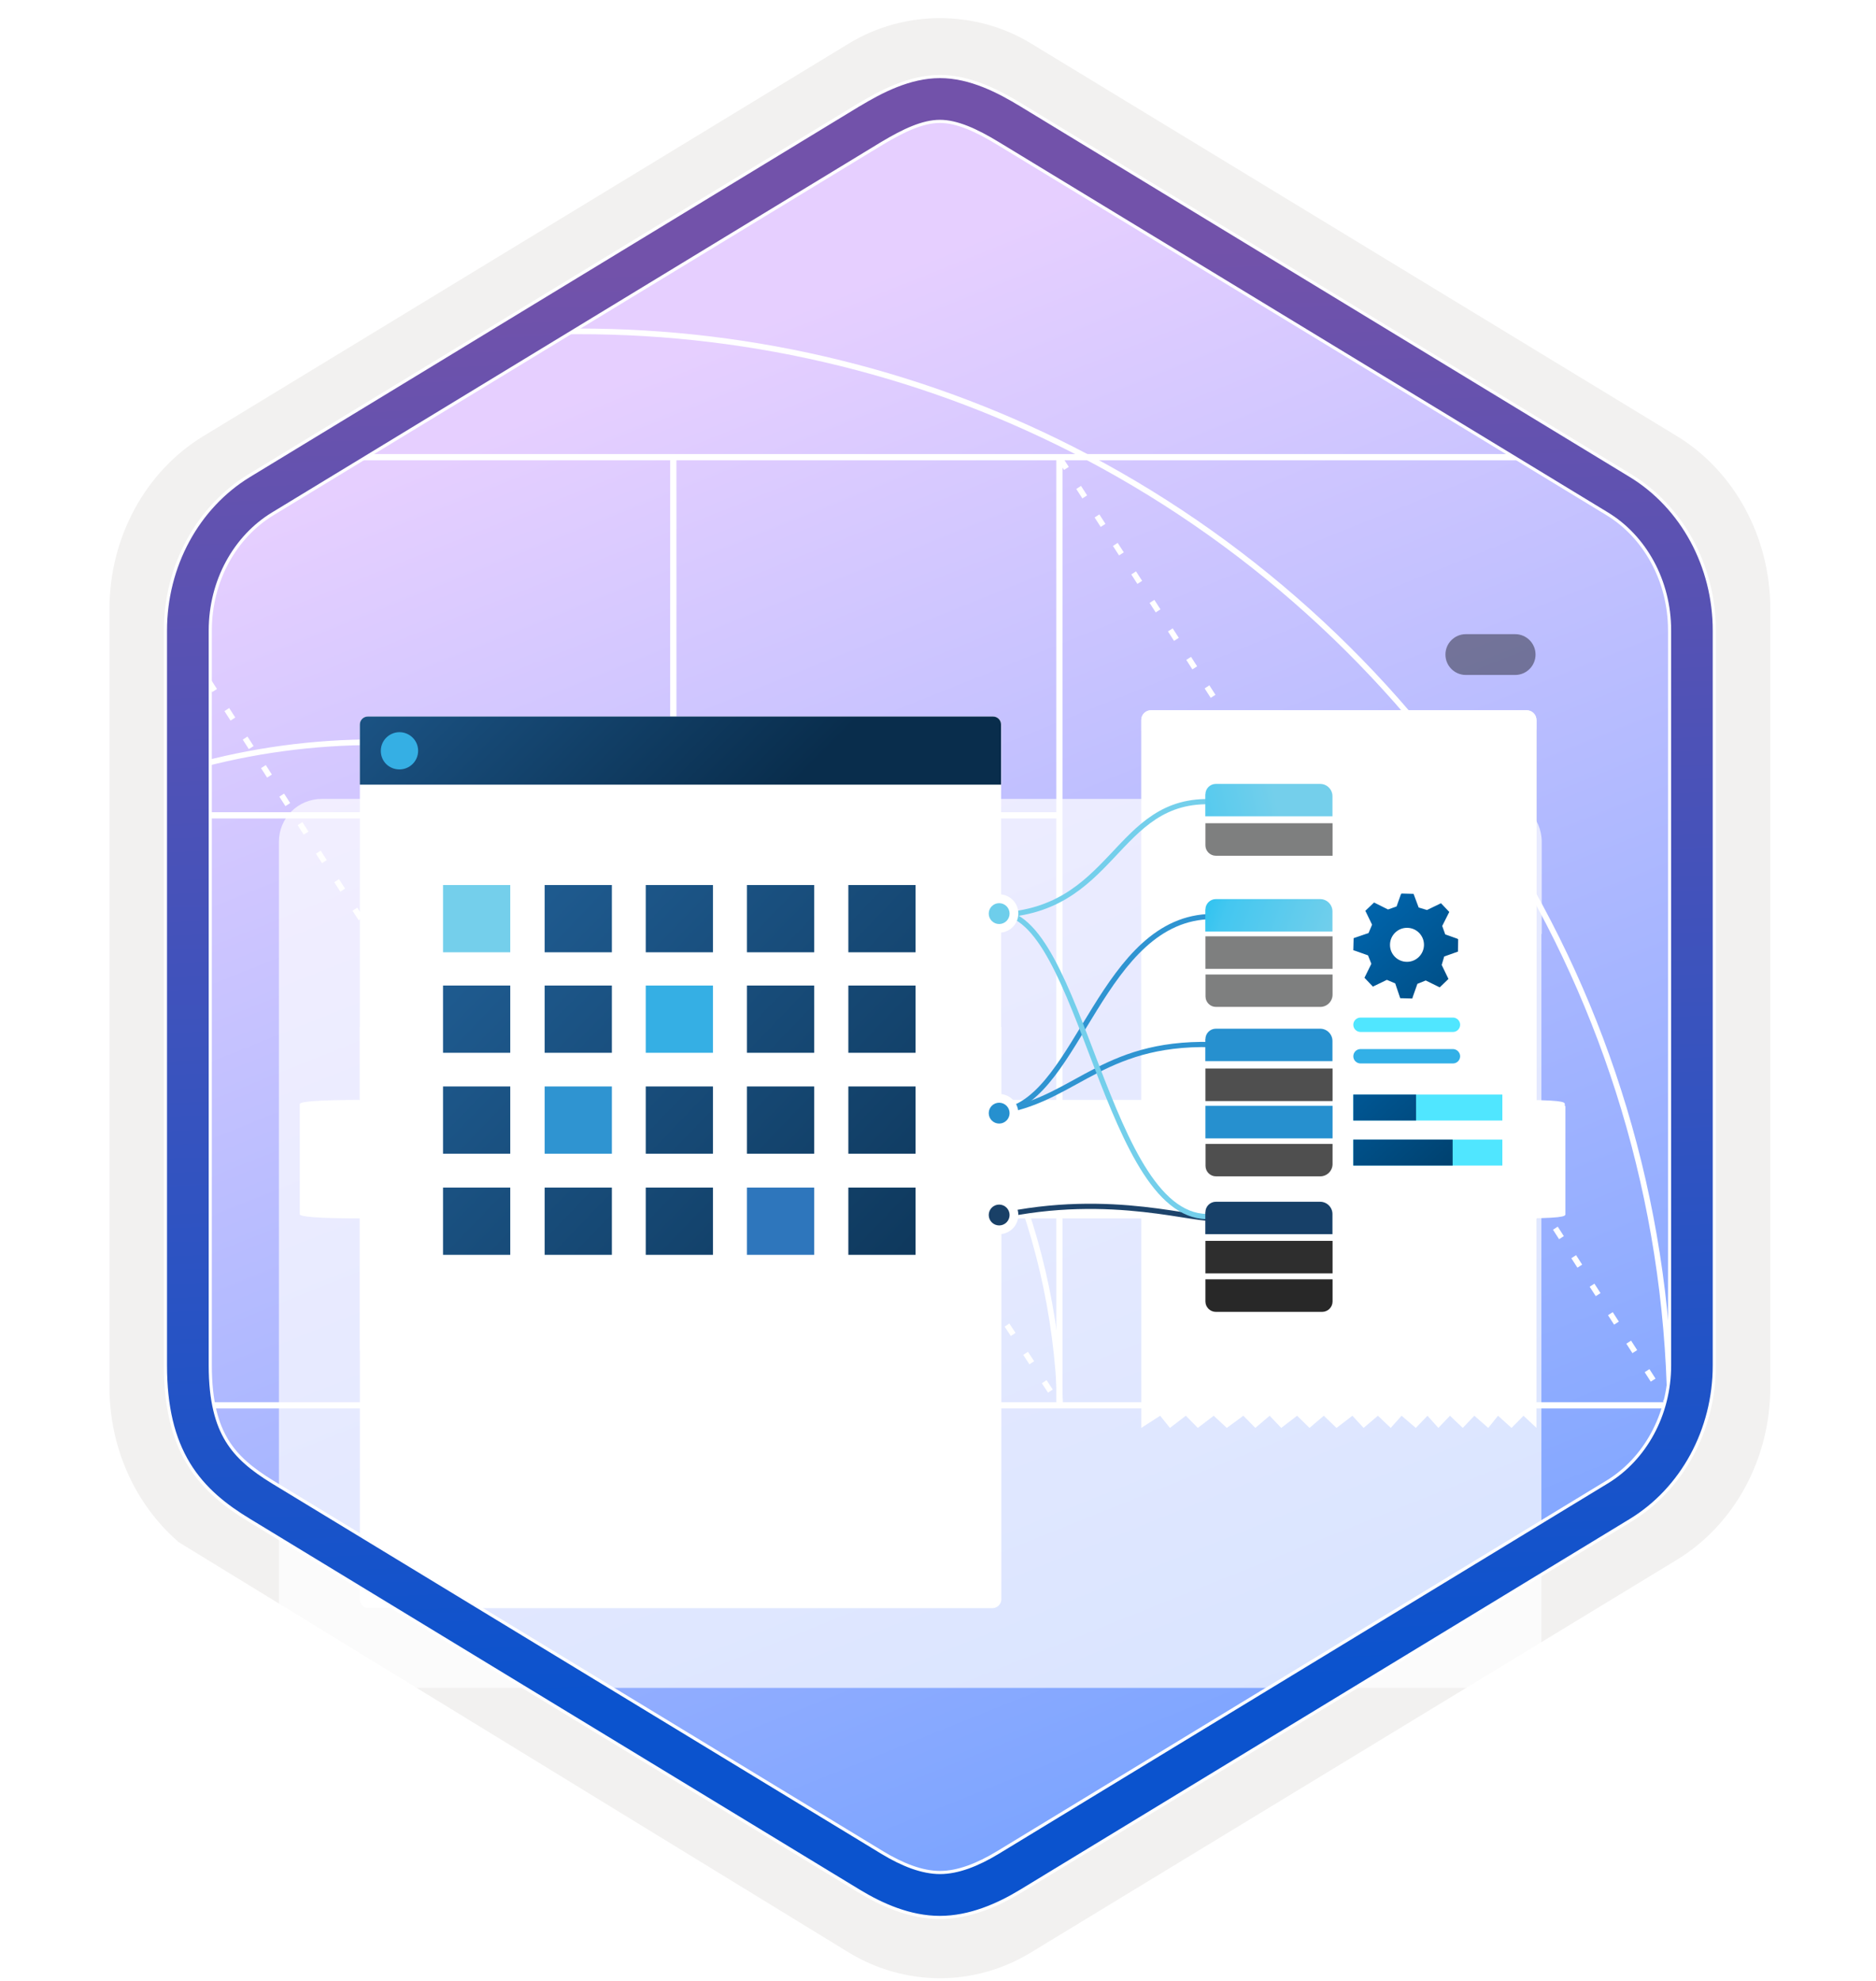 <svg width="180" height="190" viewBox="0 0 180 190" fill="none" xmlns="http://www.w3.org/2000/svg">
<g clip-path="url(#clip0_2037_2736)">
<path d="M90.186 189.742C93.246 189.742 96.256 188.892 98.916 187.272L160.886 149.612C166.426 146.242 169.856 139.912 169.856 133.072V58.362C169.856 51.542 166.426 45.202 160.886 41.822L98.916 4.162C93.586 0.922 86.766 0.942 81.466 4.162L19.496 41.842C13.956 45.212 10.506 51.542 10.506 58.382V133.082C10.506 138.842 12.956 144.262 17.056 147.832V147.862L81.466 187.292C84.106 188.892 87.126 189.742 90.186 189.742ZM90.836 8.692C92.786 8.692 95.266 9.902 96.976 10.952L157.736 48.142C161.486 50.422 163.606 57.022 163.606 61.772L162.976 133.072C162.976 137.822 159.776 142.092 156.026 144.372L95.626 180.752C92.196 182.842 89.406 182.842 85.966 180.752L24.756 144.282C21.006 142.002 17.986 137.802 17.986 133.072V59.432C17.986 54.692 20.716 49.802 24.486 47.512L85.066 10.952C86.766 9.912 88.886 8.692 90.836 8.692Z" fill="#F2F1F0"/>
<path fill-rule="evenodd" clip-rule="evenodd" d="M98.086 12.272C95.636 10.772 92.916 10.022 90.186 10.022C87.456 10.022 84.736 10.782 82.286 12.272L26.156 46.602C21.136 49.672 18.026 55.422 18.026 61.672V129.772C18.026 136.002 21.126 141.772 26.156 144.842L82.286 179.172C84.736 180.672 87.456 181.422 90.186 181.422C92.916 181.422 95.636 180.682 98.086 179.172L154.216 144.842C159.236 141.772 162.346 136.002 162.346 129.772V61.672C162.346 55.442 159.246 49.692 154.216 46.602L98.086 12.272Z" fill="url(#paint0_linear_2037_2736)"/>
<g opacity="0.15">
<path opacity="0.4" d="M109.502 70.119V118.018L111.316 116.844L112.254 118.018L113.778 116.844L114.929 118.018L116.453 116.844L117.711 118.018L119.297 116.844L120.448 118.018L121.82 116.844L122.932 118.018L124.457 116.844L125.646 118.018L127.018 116.844L128.237 118.018L129.762 116.844L130.837 118.018L132.209 116.844L133.436 118.018L134.48 116.844L135.844 118.018L136.965 116.844L138.009 118.018L139.122 116.844L140.349 118.018L141.462 116.844L142.796 118.018L143.734 116.844L145.029 118.018L146.18 116.844L147.423 118.018V70.119C147.421 69.87 147.32 69.632 147.143 69.456C146.966 69.28 146.727 69.182 146.478 69.182H110.447C110.323 69.181 110.201 69.204 110.086 69.251C109.971 69.298 109.867 69.367 109.779 69.454C109.691 69.541 109.622 69.644 109.574 69.759C109.526 69.873 109.502 69.996 109.502 70.119V70.119Z" fill="#1F1D20"/>
</g>
<path d="M109.502 69.06V116.959L111.316 115.792L112.254 116.959L113.778 115.792L114.929 116.959L116.453 115.792L117.711 116.959L119.297 115.792L120.448 116.959L121.82 115.792L122.932 116.959L124.457 115.792L125.646 116.959L127.018 115.792L128.237 116.959L129.762 115.792L130.837 116.959L132.209 115.792L133.436 116.959L134.48 115.792L135.844 116.959L136.965 115.792L138.009 116.959L139.122 115.792L140.349 116.959L141.462 115.792L142.796 116.959L143.734 115.792L145.029 116.959L146.18 115.792L147.423 116.959V69.06C147.421 68.811 147.32 68.573 147.143 68.397C146.966 68.221 146.727 68.123 146.478 68.123H110.447C110.323 68.122 110.201 68.145 110.086 68.192C109.971 68.239 109.867 68.308 109.779 68.395C109.691 68.482 109.622 68.585 109.574 68.7C109.526 68.814 109.502 68.936 109.502 69.06V69.06Z" fill="white"/>
<path d="M122.995 76.144C122.995 76.026 122.948 75.913 122.865 75.83C122.782 75.747 122.669 75.7 122.551 75.7H114.072C113.955 75.7 113.842 75.747 113.759 75.83C113.676 75.913 113.629 76.026 113.629 76.144C113.63 76.261 113.677 76.373 113.76 76.456C113.843 76.538 113.955 76.585 114.072 76.585H122.551C122.668 76.585 122.781 76.538 122.864 76.456C122.947 76.373 122.994 76.261 122.995 76.144V76.144Z" fill="#9D9E9D"/>
<path d="M122.995 78.532C122.994 78.414 122.947 78.302 122.864 78.22C122.781 78.137 122.668 78.091 122.551 78.091H114.072C113.955 78.091 113.843 78.137 113.76 78.22C113.677 78.302 113.63 78.414 113.629 78.532C113.629 78.649 113.676 78.762 113.759 78.845C113.842 78.928 113.955 78.975 114.072 78.975H122.551C122.669 78.975 122.782 78.928 122.865 78.845C122.948 78.762 122.995 78.649 122.995 78.532Z" fill="#9D9E9D"/>
<path d="M122.551 73.149H114.072C114.014 73.149 113.957 73.16 113.903 73.183C113.849 73.205 113.8 73.238 113.759 73.279C113.718 73.32 113.685 73.369 113.663 73.423C113.64 73.477 113.629 73.534 113.629 73.593C113.63 73.71 113.677 73.822 113.76 73.904C113.843 73.987 113.955 74.033 114.072 74.033H122.551C122.668 74.033 122.781 73.987 122.864 73.904C122.947 73.822 122.994 73.71 122.995 73.593C122.995 73.475 122.948 73.362 122.865 73.279C122.782 73.196 122.669 73.149 122.551 73.149V73.149Z" fill="#9D9E9D"/>
<g opacity="0.15">
<path opacity="0.4" d="M109.502 70.119V118.018L111.316 116.844L112.254 118.018L113.778 116.844L114.929 118.018L116.453 116.844L117.711 118.018L119.297 116.844L120.448 118.018L121.82 116.844L122.932 118.018L124.457 116.844L125.646 118.018L127.018 116.844L128.237 118.018L129.762 116.844L130.837 118.018L132.209 116.844L133.436 118.018L134.48 116.844L135.844 118.018L136.965 116.844L138.009 118.018L139.122 116.844L140.349 118.018L141.462 116.844L142.796 118.018L143.734 116.844L145.029 118.018L146.18 116.844L147.423 118.018V70.119C147.421 69.87 147.32 69.632 147.143 69.456C146.966 69.28 146.727 69.182 146.478 69.182H110.447C110.323 69.181 110.201 69.204 110.086 69.251C109.971 69.298 109.867 69.367 109.779 69.454C109.691 69.541 109.622 69.644 109.574 69.759C109.526 69.873 109.502 69.996 109.502 70.119V70.119Z" fill="#1F1D20"/>
</g>
<path d="M109.502 69.06V136.959L111.316 135.792L112.254 136.959L113.778 135.792L114.929 136.959L116.453 135.792L117.711 136.959L119.297 135.792L120.448 136.959L121.82 135.792L122.932 136.959L124.457 135.792L125.646 136.959L127.018 135.792L128.237 136.959L129.762 135.792L130.837 136.959L132.209 135.792L133.436 136.959L134.48 135.792L135.844 136.959L136.965 135.792L138.009 136.959L139.122 135.792L140.349 136.959L141.462 135.792L142.796 136.959L143.734 135.792L145.029 136.959L146.18 135.792L147.423 136.959V69.06C147.421 68.811 147.32 68.573 147.143 68.397C146.966 68.221 146.727 68.123 146.478 68.123H110.447C110.323 68.122 110.201 68.145 110.086 68.192C109.971 68.239 109.867 68.308 109.779 68.395C109.691 68.482 109.622 68.585 109.574 68.7C109.526 68.814 109.502 68.936 109.502 69.06Z" fill="white"/>
<g opacity="0.7" filter="url(#filter0_ddddd_2037_2736)">
<path d="M145.83 55.628H32.888C30.584 55.628 28.761 57.451 28.761 59.755V66.09V68.585V137.023C28.761 139.166 30.52 140.894 32.632 140.894H146.022C148.166 140.894 149.894 139.134 149.894 137.023V68.585H149.926V59.755C149.926 57.451 148.102 55.628 145.83 55.628Z" fill="white"/>
</g>
<g filter="url(#filter1_ddddd_2037_2736)">
<path d="M150.141 55.915V55.737C150.141 55.517 149.75 55.34 145.224 55.34H34.809C30.283 55.34 28.761 55.517 28.761 55.737V55.935V56.115V66.31C28.761 66.53 30.283 66.708 34.809 66.708H145.282C149.808 66.708 150.199 66.53 150.199 66.31V55.935C150.199 55.928 150.141 55.922 150.141 55.915Z" fill="white"/>
</g>
<path d="M18.069 134.79L160.255 134.79M27.901 43.852L150.362 43.852" stroke="white" stroke-width="0.6" stroke-miterlimit="10" stroke-linejoin="round"/>
<path d="M64.603 134.464L64.603 43.852" stroke="white" stroke-width="0.6" stroke-miterlimit="10" stroke-linejoin="round"/>
<path d="M101.65 134.79L101.65 43.852" stroke="white" stroke-width="0.6" stroke-miterlimit="10" stroke-linejoin="round"/>
<path d="M19.15 78.206L101.875 78.206" stroke="white" stroke-width="0.6" stroke-miterlimit="10" stroke-linejoin="round"/>
<path d="M64.485 134.606L18.124 62.391" stroke="white" stroke-width="0.542" stroke-miterlimit="10" stroke-linejoin="round" stroke-dasharray="1.08 2.17"/>
<path d="M64.49 78.206L101.651 134.747" stroke="white" stroke-width="0.542" stroke-miterlimit="10" stroke-linejoin="round" stroke-dasharray="1.08 2.17"/>
<path d="M101.736 44.02L160.172 134.79" stroke="white" stroke-width="0.542" stroke-miterlimit="10" stroke-linejoin="round" stroke-dasharray="1.08 2.17"/>
<path d="M104.322 43.852C89.261 35.901 72.483 31.757 55.452 31.783C54.331 31.781 53.211 31.798 52.092 31.832" stroke="white" stroke-width="0.542" stroke-miterlimit="10"/>
<path d="M160.238 134.79C159.564 95.316 137.09 61.155 104.328 43.852" stroke="white" stroke-width="0.542" stroke-miterlimit="10"/>
<path d="M101.725 134.79C100.602 99.474 71.619 71.189 36.029 71.189C30.064 71.181 24.147 71.988 18.439 73.572" stroke="white" stroke-width="0.542" stroke-miterlimit="10" stroke-linejoin="round"/>
<g filter="url(#filter2_i_2037_2736)">
<path d="M138.688 60.783C138.688 59.703 139.563 58.827 140.643 58.827H145.379C146.459 58.827 147.334 59.703 147.334 60.783V60.783C147.334 61.863 146.459 62.739 145.379 62.739H140.643C139.563 62.739 138.688 61.863 138.688 60.783V60.783Z" fill="black" fill-opacity="0.4"/>
</g>
<g filter="url(#filter3_ddddd_2037_2736)">
<g filter="url(#filter4_biii_2037_2736)">
<rect x="143.423" y="58.827" width="3.912" height="3.912" rx="1.956" fill="white"/>
</g>
</g>
<path d="M139.409 97.601H130.539C130.149 97.601 129.849 97.921 129.849 98.291C129.849 98.681 130.169 98.981 130.539 98.981H139.409C139.799 98.981 140.099 98.661 140.099 98.291C140.099 97.901 139.779 97.601 139.409 97.601Z" fill="#50E6FF"/>
<path d="M139.409 100.621H130.539C130.149 100.621 129.849 100.941 129.849 101.311C129.849 101.701 130.169 102.001 130.539 102.001H139.409C139.799 102.001 140.099 101.681 140.099 101.311C140.099 100.941 139.779 100.621 139.409 100.621Z" fill="#32B0E7"/>
<path fill-rule="evenodd" clip-rule="evenodd" d="M129.849 107.476H144.149V104.986H129.849V107.476Z" fill="#50E6FF"/>
<path fill-rule="evenodd" clip-rule="evenodd" d="M129.849 111.796H144.149V109.306H129.849V111.796Z" fill="#50E6FF"/>
<path fill-rule="evenodd" clip-rule="evenodd" d="M129.849 107.476H135.869V104.986H129.849V107.476Z" fill="url(#paint1_linear_2037_2736)"/>
<path fill-rule="evenodd" clip-rule="evenodd" d="M129.849 111.796H139.379V109.306H129.849V111.796Z" fill="url(#paint2_linear_2037_2736)"/>
<path d="M95.628 116.688C106.748 114.188 115.128 117.318 116.628 116.788" stroke="#1D436A" stroke-width="0.5" stroke-linecap="round"/>
<path d="M96.318 106.548C103.478 105.218 105.768 87.968 116.328 87.908" stroke="#2F94D1" stroke-width="0.5" stroke-linecap="round"/>
<path d="M95.198 87.788C107.098 87.748 106.838 76.358 116.488 76.908" stroke="#74CFEB" stroke-width="0.5" stroke-linecap="round"/>
<path d="M96.318 106.548C103.478 105.218 106.048 99.608 117.218 100.228" stroke="#2F94D1" stroke-width="0.5" stroke-linecap="round"/>
<path d="M95.698 87.538C103.838 87.168 106.108 117.548 116.288 116.668" stroke="#74CFEB" stroke-width="0.5" stroke-linecap="round"/>
<path d="M35.288 68.728H95.298C95.718 68.728 96.058 69.068 96.058 69.488V129.418C96.058 129.878 95.678 130.278 95.198 130.278H35.388C34.908 130.258 34.528 129.878 34.528 129.418V69.488C34.528 69.068 34.868 68.728 35.288 68.728Z" fill="white"/>
<g filter="url(#filter5_ddddd_2037_2736)">
<path d="M35.388 130.248H95.218C95.678 130.248 96.078 129.868 96.078 129.388V74.498H34.528V129.408C34.528 129.868 34.908 130.248 35.388 130.248Z" fill="white"/>
</g>
<path d="M34.528 75.258H96.048V69.488C96.048 69.068 95.708 68.728 95.288 68.728H35.288C34.868 68.728 34.528 69.068 34.528 69.488V75.258Z" fill="url(#paint3_linear_2037_2736)"/>
<path d="M48.958 113.908H42.508V120.358H48.958V113.908Z" fill="url(#paint4_linear_2037_2736)"/>
<path d="M58.708 113.908H52.258V120.358H58.708V113.908Z" fill="url(#paint5_linear_2037_2736)"/>
<path d="M68.409 113.908H61.959V120.358H68.409V113.908Z" fill="url(#paint6_linear_2037_2736)"/>
<path d="M78.118 113.908H71.668V120.358H78.118V113.908Z" fill="#2E76BC"/>
<path d="M87.848 113.908H81.398V120.358H87.848V113.908Z" fill="url(#paint7_linear_2037_2736)"/>
<path d="M48.958 104.208H42.508V110.658H48.958V104.208Z" fill="url(#paint8_linear_2037_2736)"/>
<path d="M58.708 104.208H52.258V110.658H58.708V104.208Z" fill="#2F94D1"/>
<path d="M68.409 104.208H61.959V110.658H68.409V104.208Z" fill="url(#paint9_linear_2037_2736)"/>
<path d="M78.118 104.208H71.668V110.658H78.118V104.208Z" fill="url(#paint10_linear_2037_2736)"/>
<path d="M87.848 104.208H81.398V110.658H87.848V104.208Z" fill="url(#paint11_linear_2037_2736)"/>
<path d="M48.958 94.528H42.508V100.978H48.958V94.528Z" fill="url(#paint12_linear_2037_2736)"/>
<path d="M58.708 94.528H52.258V100.978H58.708V94.528Z" fill="url(#paint13_linear_2037_2736)"/>
<path d="M68.409 94.528H61.959V100.978H68.409V94.528Z" fill="#35AFE4"/>
<path d="M78.118 94.528H71.668V100.978H78.118V94.528Z" fill="url(#paint14_linear_2037_2736)"/>
<path d="M87.848 94.528H81.398V100.978H87.848V94.528Z" fill="url(#paint15_linear_2037_2736)"/>
<path d="M48.958 84.888H42.508V91.338H48.958V84.888Z" fill="#74CFEB"/>
<path d="M58.708 84.888H52.258V91.338H58.708V84.888Z" fill="url(#paint16_linear_2037_2736)"/>
<path d="M68.409 84.888H61.959V91.338H68.409V84.888Z" fill="url(#paint17_linear_2037_2736)"/>
<path d="M78.118 84.888H71.668V91.338H78.118V84.888Z" fill="url(#paint18_linear_2037_2736)"/>
<path d="M87.848 84.888H81.398V91.338H87.848V84.888Z" fill="url(#paint19_linear_2037_2736)"/>
<path d="M38.328 73.798C39.308 73.798 40.118 73.008 40.118 72.008C40.118 71.008 39.298 70.228 38.328 70.228C37.358 70.228 36.538 71.018 36.538 72.018C36.538 73.018 37.318 73.798 38.328 73.798Z" fill="#35AFE4"/>
<path d="M115.658 76.188C115.658 75.638 116.108 75.188 116.658 75.188H126.668C127.318 75.188 127.848 75.718 127.848 76.368V78.298H115.648V76.178L115.658 76.188Z" fill="url(#paint20_linear_2037_2736)"/>
<path d="M115.658 78.958H127.858V82.078H116.658C116.108 82.078 115.658 81.628 115.658 81.078V78.958Z" fill="#7E7F7F"/>
<path d="M115.658 87.238C115.658 86.688 116.108 86.238 116.658 86.238H126.668C127.318 86.238 127.848 86.768 127.848 87.418V89.348H115.648V87.228L115.658 87.238Z" fill="url(#paint21_linear_2037_2736)"/>
<path d="M127.858 89.808H115.658V92.928H127.858V89.808Z" fill="#7E7F7F"/>
<path d="M115.658 93.468H127.858V95.398C127.858 96.048 127.328 96.578 126.678 96.578H116.668C116.118 96.578 115.668 96.128 115.668 95.578V93.458L115.658 93.468Z" fill="#7E7F7F"/>
<path d="M115.658 116.268C115.658 115.718 116.108 115.268 116.658 115.268H126.668C127.318 115.268 127.848 115.798 127.848 116.448V118.378H115.648V116.258L115.658 116.268Z" fill="#174068"/>
<path d="M127.858 119.018H115.658V122.138H127.858V119.018Z" fill="#2E2E2E"/>
<path d="M115.658 122.708H127.858V124.828C127.858 125.38 127.41 125.828 126.858 125.828H116.658C116.108 125.828 115.658 125.378 115.658 124.828V122.708Z" fill="#282828"/>
<path d="M115.658 99.668C115.658 99.118 116.108 98.668 116.658 98.668H126.668C127.318 98.668 127.848 99.198 127.848 99.848V101.778H115.648V99.658L115.658 99.668Z" fill="#2690CF"/>
<path d="M115.658 102.488H127.858V105.608H115.658V102.488Z" fill="#4F4F4F"/>
<path d="M127.858 106.068H115.658V109.188H127.858V106.068Z" fill="#2690CF"/>
<path d="M115.658 109.718H127.858V111.648C127.858 112.298 127.328 112.828 126.678 112.828H116.668C116.118 112.828 115.668 112.378 115.668 111.828V109.708L115.658 109.718Z" fill="#4F4F4F"/>
<path d="M95.868 89.458C96.885 89.458 97.708 88.634 97.708 87.618C97.708 86.602 96.885 85.778 95.868 85.778C94.852 85.778 94.028 86.602 94.028 87.618C94.028 88.634 94.852 89.458 95.868 89.458Z" fill="white"/>
<path d="M95.868 88.628C96.42 88.628 96.868 88.18 96.868 87.628C96.868 87.076 96.42 86.628 95.868 86.628C95.316 86.628 94.868 87.076 94.868 87.628C94.868 88.18 95.316 88.628 95.868 88.628Z" fill="#6ECEEB"/>
<path d="M95.868 108.608C96.885 108.608 97.708 107.784 97.708 106.768C97.708 105.752 96.885 104.928 95.868 104.928C94.852 104.928 94.028 105.752 94.028 106.768C94.028 107.784 94.852 108.608 95.868 108.608Z" fill="white"/>
<path d="M95.868 107.768C96.42 107.768 96.868 107.32 96.868 106.768C96.868 106.216 96.42 105.768 95.868 105.768C95.316 105.768 94.868 106.216 94.868 106.768C94.868 107.32 95.316 107.768 95.868 107.768Z" fill="#2690CF"/>
<path d="M95.868 118.378C96.885 118.378 97.708 117.554 97.708 116.538C97.708 115.522 96.885 114.698 95.868 114.698C94.852 114.698 94.028 115.522 94.028 116.538C94.028 117.554 94.852 118.378 95.868 118.378Z" fill="white"/>
<path d="M95.868 117.538C96.42 117.538 96.868 117.09 96.868 116.538C96.868 115.986 96.42 115.538 95.868 115.538C95.316 115.538 94.868 115.986 94.868 116.538C94.868 117.09 95.316 117.538 95.868 117.538Z" fill="#194067"/>
<path fill-rule="evenodd" clip-rule="evenodd" d="M139.889 91.273L138.569 91.743L138.329 92.553L138.899 93.733L138.979 93.893L138.139 94.703L136.799 94.043L135.999 94.363L135.559 95.603L135.509 95.773L134.349 95.743L133.869 94.323L133.069 93.983L131.889 94.553L131.729 94.633L130.919 93.783L131.579 92.443L131.259 91.633L130.019 91.193L129.849 91.143L129.879 89.983L131.309 89.493L131.649 88.693L131.079 87.513L130.999 87.363L131.839 86.563L133.179 87.233L133.999 86.943L134.419 85.763L134.479 85.703L135.629 85.733L136.119 87.043L136.919 87.283L138.099 86.713L138.259 86.633L138.699 87.093L139.059 87.473L138.989 87.603L138.379 88.813L138.669 89.623L139.849 90.043L139.909 90.103L139.889 91.273ZM134.969 92.253C135.869 92.273 136.609 91.543 136.629 90.653C136.649 89.753 135.929 89.003 135.029 88.993C134.129 88.973 133.379 89.703 133.369 90.603C133.349 91.493 134.069 92.243 134.969 92.253Z" fill="url(#paint22_linear_2037_2736)"/>
<path d="M21.773 138.164L21.773 138.164C20.812 136.594 20.175 134.403 20.175 130.962V60.482C20.175 55.701 22.561 51.481 26.163 49.29L84.622 13.751C86.713 12.5 88.541 11.642 90.185 11.642C91.82 11.642 93.679 12.491 95.737 13.74C95.737 13.74 95.737 13.74 95.738 13.74L154.207 49.28C157.81 51.471 160.195 55.691 160.195 60.472V130.952C160.195 135.723 157.81 139.953 154.207 142.144L95.748 177.684C93.797 178.868 91.905 179.602 90.195 179.602C88.486 179.602 86.594 178.868 84.643 177.684L26.164 142.154C24.162 140.929 22.735 139.744 21.773 138.164ZM97.973 10.074L97.973 10.074C95.862 8.793 93.121 7.342 90.185 7.342C87.257 7.342 84.53 8.786 82.444 10.042H82.433L82.397 10.064L23.927 45.614C23.927 45.614 23.927 45.614 23.927 45.614C18.96 48.633 15.875 54.303 15.875 60.482V130.962C15.875 134.941 16.619 137.96 18.097 140.4L18.097 140.4C19.575 142.829 21.658 144.445 23.927 145.82C23.927 145.82 23.928 145.82 23.928 145.82L82.388 181.36C84.617 182.716 87.315 183.912 90.175 183.912C93.035 183.912 95.743 182.726 97.973 181.37L156.433 145.83C161.401 142.811 164.485 137.141 164.485 130.962V60.482C164.485 54.303 161.401 48.633 156.433 45.614L97.973 10.074Z" fill="url(#paint23_linear_2037_2736)" stroke="white" stroke-width="0.3"/>
</g>
<defs>
<filter id="filter0_ddddd_2037_2736" x="23.761" y="55.628" width="129.165" height="100.266" filterUnits="userSpaceOnUse" color-interpolation-filters="sRGB">
<feFlood flood-opacity="0" result="BackgroundImageFix"/>
<feColorMatrix in="SourceAlpha" type="matrix" values="0 0 0 0 0 0 0 0 0 0 0 0 0 0 0 0 0 0 127 0" result="hardAlpha"/>
<feOffset/>
<feColorMatrix type="matrix" values="0 0 0 0 0 0 0 0 0 0 0 0 0 0 0 0 0 0 0.1 0"/>
<feBlend mode="normal" in2="BackgroundImageFix" result="effect1_dropShadow_2037_2736"/>
<feColorMatrix in="SourceAlpha" type="matrix" values="0 0 0 0 0 0 0 0 0 0 0 0 0 0 0 0 0 0 127 0" result="hardAlpha"/>
<feOffset dy="1"/>
<feGaussianBlur stdDeviation="0.5"/>
<feColorMatrix type="matrix" values="0 0 0 0 0 0 0 0 0 0 0 0 0 0 0 0 0 0 0.1 0"/>
<feBlend mode="normal" in2="effect1_dropShadow_2037_2736" result="effect2_dropShadow_2037_2736"/>
<feColorMatrix in="SourceAlpha" type="matrix" values="0 0 0 0 0 0 0 0 0 0 0 0 0 0 0 0 0 0 127 0" result="hardAlpha"/>
<feOffset dy="3"/>
<feGaussianBlur stdDeviation="1.5"/>
<feColorMatrix type="matrix" values="0 0 0 0 0 0 0 0 0 0 0 0 0 0 0 0 0 0 0.09 0"/>
<feBlend mode="normal" in2="effect2_dropShadow_2037_2736" result="effect3_dropShadow_2037_2736"/>
<feColorMatrix in="SourceAlpha" type="matrix" values="0 0 0 0 0 0 0 0 0 0 0 0 0 0 0 0 0 0 127 0" result="hardAlpha"/>
<feOffset dx="-1" dy="6"/>
<feGaussianBlur stdDeviation="2"/>
<feColorMatrix type="matrix" values="0 0 0 0 0 0 0 0 0 0 0 0 0 0 0 0 0 0 0.05 0"/>
<feBlend mode="normal" in2="effect3_dropShadow_2037_2736" result="effect4_dropShadow_2037_2736"/>
<feColorMatrix in="SourceAlpha" type="matrix" values="0 0 0 0 0 0 0 0 0 0 0 0 0 0 0 0 0 0 127 0" result="hardAlpha"/>
<feOffset dx="-1" dy="11"/>
<feGaussianBlur stdDeviation="2"/>
<feColorMatrix type="matrix" values="0 0 0 0 0 0 0 0 0 0 0 0 0 0 0 0 0 0 0.01 0"/>
<feBlend mode="normal" in2="effect4_dropShadow_2037_2736" result="effect5_dropShadow_2037_2736"/>
<feBlend mode="normal" in="SourceGraphic" in2="effect5_dropShadow_2037_2736" result="shape"/>
</filter>
<filter id="filter1_ddddd_2037_2736" x="19.115" y="53.411" width="140.73" height="49.951" filterUnits="userSpaceOnUse" color-interpolation-filters="sRGB">
<feFlood flood-opacity="0" result="BackgroundImageFix"/>
<feColorMatrix in="SourceAlpha" type="matrix" values="0 0 0 0 0 0 0 0 0 0 0 0 0 0 0 0 0 0 127 0" result="hardAlpha"/>
<feOffset/>
<feColorMatrix type="matrix" values="0 0 0 0 1 0 0 0 0 1 0 0 0 0 1 0 0 0 0.1 0"/>
<feBlend mode="normal" in2="BackgroundImageFix" result="effect1_dropShadow_2037_2736"/>
<feColorMatrix in="SourceAlpha" type="matrix" values="0 0 0 0 0 0 0 0 0 0 0 0 0 0 0 0 0 0 127 0" result="hardAlpha"/>
<feOffset dy="1.929"/>
<feGaussianBlur stdDeviation="1.929"/>
<feColorMatrix type="matrix" values="0 0 0 0 1 0 0 0 0 1 0 0 0 0 1 0 0 0 0.1 0"/>
<feBlend mode="normal" in2="effect1_dropShadow_2037_2736" result="effect2_dropShadow_2037_2736"/>
<feColorMatrix in="SourceAlpha" type="matrix" values="0 0 0 0 0 0 0 0 0 0 0 0 0 0 0 0 0 0 127 0" result="hardAlpha"/>
<feOffset dy="5.787"/>
<feGaussianBlur stdDeviation="2.894"/>
<feColorMatrix type="matrix" values="0 0 0 0 1 0 0 0 0 1 0 0 0 0 1 0 0 0 0.09 0"/>
<feBlend mode="normal" in2="effect2_dropShadow_2037_2736" result="effect3_dropShadow_2037_2736"/>
<feColorMatrix in="SourceAlpha" type="matrix" values="0 0 0 0 0 0 0 0 0 0 0 0 0 0 0 0 0 0 127 0" result="hardAlpha"/>
<feOffset dy="15.433"/>
<feGaussianBlur stdDeviation="4.823"/>
<feColorMatrix type="matrix" values="0 0 0 0 1 0 0 0 0 1 0 0 0 0 1 0 0 0 0.05 0"/>
<feBlend mode="normal" in2="effect3_dropShadow_2037_2736" result="effect4_dropShadow_2037_2736"/>
<feColorMatrix in="SourceAlpha" type="matrix" values="0 0 0 0 0 0 0 0 0 0 0 0 0 0 0 0 0 0 127 0" result="hardAlpha"/>
<feOffset dy="27.008"/>
<feGaussianBlur stdDeviation="4.823"/>
<feColorMatrix type="matrix" values="0 0 0 0 1 0 0 0 0 1 0 0 0 0 1 0 0 0 0.01 0"/>
<feBlend mode="normal" in2="effect4_dropShadow_2037_2736" result="effect5_dropShadow_2037_2736"/>
<feBlend mode="normal" in="SourceGraphic" in2="effect5_dropShadow_2037_2736" result="shape"/>
</filter>
<filter id="filter2_i_2037_2736" x="138.688" y="58.827" width="8.647" height="5.912" filterUnits="userSpaceOnUse" color-interpolation-filters="sRGB">
<feFlood flood-opacity="0" result="BackgroundImageFix"/>
<feBlend mode="normal" in="SourceGraphic" in2="BackgroundImageFix" result="shape"/>
<feColorMatrix in="SourceAlpha" type="matrix" values="0 0 0 0 0 0 0 0 0 0 0 0 0 0 0 0 0 0 127 0" result="hardAlpha"/>
<feOffset dy="2"/>
<feGaussianBlur stdDeviation="2"/>
<feComposite in2="hardAlpha" operator="arithmetic" k2="-1" k3="1"/>
<feColorMatrix type="matrix" values="0 0 0 0 0 0 0 0 0 0 0 0 0 0 0 0 0 0 0.25 0"/>
<feBlend mode="normal" in2="shape" result="effect1_innerShadow_2037_2736"/>
</filter>
<filter id="filter3_ddddd_2037_2736" x="120.423" y="56.827" width="29.912" height="36.912" filterUnits="userSpaceOnUse" color-interpolation-filters="sRGB">
<feFlood flood-opacity="0" result="BackgroundImageFix"/>
<feColorMatrix in="SourceAlpha" type="matrix" values="0 0 0 0 0 0 0 0 0 0 0 0 0 0 0 0 0 0 127 0" result="hardAlpha"/>
<feOffset/>
<feColorMatrix type="matrix" values="0 0 0 0 0 0 0 0 0 0 0 0 0 0 0 0 0 0 0.1 0"/>
<feBlend mode="normal" in2="BackgroundImageFix" result="effect1_dropShadow_2037_2736"/>
<feColorMatrix in="SourceAlpha" type="matrix" values="0 0 0 0 0 0 0 0 0 0 0 0 0 0 0 0 0 0 127 0" result="hardAlpha"/>
<feOffset dx="-1" dy="1"/>
<feGaussianBlur stdDeviation="1.5"/>
<feColorMatrix type="matrix" values="0 0 0 0 0 0 0 0 0 0 0 0 0 0 0 0 0 0 0.1 0"/>
<feBlend mode="normal" in2="effect1_dropShadow_2037_2736" result="effect2_dropShadow_2037_2736"/>
<feColorMatrix in="SourceAlpha" type="matrix" values="0 0 0 0 0 0 0 0 0 0 0 0 0 0 0 0 0 0 127 0" result="hardAlpha"/>
<feOffset dx="-3" dy="5"/>
<feGaussianBlur stdDeviation="3"/>
<feColorMatrix type="matrix" values="0 0 0 0 0 0 0 0 0 0 0 0 0 0 0 0 0 0 0.09 0"/>
<feBlend mode="normal" in2="effect2_dropShadow_2037_2736" result="effect3_dropShadow_2037_2736"/>
<feColorMatrix in="SourceAlpha" type="matrix" values="0 0 0 0 0 0 0 0 0 0 0 0 0 0 0 0 0 0 127 0" result="hardAlpha"/>
<feOffset dx="-7" dy="12"/>
<feGaussianBlur stdDeviation="4"/>
<feColorMatrix type="matrix" values="0 0 0 0 0 0 0 0 0 0 0 0 0 0 0 0 0 0 0.05 0"/>
<feBlend mode="normal" in2="effect3_dropShadow_2037_2736" result="effect4_dropShadow_2037_2736"/>
<feColorMatrix in="SourceAlpha" type="matrix" values="0 0 0 0 0 0 0 0 0 0 0 0 0 0 0 0 0 0 127 0" result="hardAlpha"/>
<feOffset dx="-13" dy="21"/>
<feGaussianBlur stdDeviation="5"/>
<feColorMatrix type="matrix" values="0 0 0 0 0 0 0 0 0 0 0 0 0 0 0 0 0 0 0.01 0"/>
<feBlend mode="normal" in2="effect4_dropShadow_2037_2736" result="effect5_dropShadow_2037_2736"/>
<feBlend mode="normal" in="SourceGraphic" in2="effect5_dropShadow_2037_2736" result="shape"/>
</filter>
<filter id="filter4_biii_2037_2736" x="127.423" y="42.827" width="35.912" height="35.912" filterUnits="userSpaceOnUse" color-interpolation-filters="sRGB">
<feFlood flood-opacity="0" result="BackgroundImageFix"/>
<feGaussianBlur in="BackgroundImageFix" stdDeviation="8"/>
<feComposite in2="SourceAlpha" operator="in" result="effect1_backgroundBlur_2037_2736"/>
<feBlend mode="normal" in="SourceGraphic" in2="effect1_backgroundBlur_2037_2736" result="shape"/>
<feColorMatrix in="SourceAlpha" type="matrix" values="0 0 0 0 0 0 0 0 0 0 0 0 0 0 0 0 0 0 127 0" result="hardAlpha"/>
<feOffset dx="1" dy="-1"/>
<feGaussianBlur stdDeviation="0.5"/>
<feComposite in2="hardAlpha" operator="arithmetic" k2="-1" k3="1"/>
<feColorMatrix type="matrix" values="0 0 0 0 0 0 0 0 0 0 0 0 0 0 0 0 0 0 0.1 0"/>
<feBlend mode="multiply" in2="shape" result="effect2_innerShadow_2037_2736"/>
<feColorMatrix in="SourceAlpha" type="matrix" values="0 0 0 0 0 0 0 0 0 0 0 0 0 0 0 0 0 0 127 0" result="hardAlpha"/>
<feOffset dx="2" dy="-2"/>
<feGaussianBlur stdDeviation="3"/>
<feComposite in2="hardAlpha" operator="arithmetic" k2="-1" k3="1"/>
<feColorMatrix type="matrix" values="0 0 0 0 0 0 0 0 0 0 0 0 0 0 0 0 0 0 0.1 0"/>
<feBlend mode="multiply" in2="effect2_innerShadow_2037_2736" result="effect3_innerShadow_2037_2736"/>
<feColorMatrix in="SourceAlpha" type="matrix" values="0 0 0 0 0 0 0 0 0 0 0 0 0 0 0 0 0 0 127 0" result="hardAlpha"/>
<feOffset dy="1"/>
<feGaussianBlur stdDeviation="0.75"/>
<feComposite in2="hardAlpha" operator="arithmetic" k2="-1" k3="1"/>
<feColorMatrix type="matrix" values="0 0 0 0 1 0 0 0 0 1 0 0 0 0 1 0 0 0 0.25 0"/>
<feBlend mode="normal" in2="effect3_innerShadow_2037_2736" result="effect4_innerShadow_2037_2736"/>
</filter>
<filter id="filter5_ddddd_2037_2736" x="29.528" y="73.498" width="71.55" height="74.75" filterUnits="userSpaceOnUse" color-interpolation-filters="sRGB">
<feFlood flood-opacity="0" result="BackgroundImageFix"/>
<feColorMatrix in="SourceAlpha" type="matrix" values="0 0 0 0 0 0 0 0 0 0 0 0 0 0 0 0 0 0 127 0" result="hardAlpha"/>
<feOffset/>
<feColorMatrix type="matrix" values="0 0 0 0 0 0 0 0 0 0 0 0 0 0 0 0 0 0 0.1 0"/>
<feBlend mode="normal" in2="BackgroundImageFix" result="effect1_dropShadow_2037_2736"/>
<feColorMatrix in="SourceAlpha" type="matrix" values="0 0 0 0 0 0 0 0 0 0 0 0 0 0 0 0 0 0 127 0" result="hardAlpha"/>
<feOffset dy="1"/>
<feGaussianBlur stdDeviation="1"/>
<feColorMatrix type="matrix" values="0 0 0 0 0 0 0 0 0 0 0 0 0 0 0 0 0 0 0.1 0"/>
<feBlend mode="normal" in2="effect1_dropShadow_2037_2736" result="effect2_dropShadow_2037_2736"/>
<feColorMatrix in="SourceAlpha" type="matrix" values="0 0 0 0 0 0 0 0 0 0 0 0 0 0 0 0 0 0 127 0" result="hardAlpha"/>
<feOffset dy="3"/>
<feGaussianBlur stdDeviation="1.5"/>
<feColorMatrix type="matrix" values="0 0 0 0 0 0 0 0 0 0 0 0 0 0 0 0 0 0 0.09 0"/>
<feBlend mode="normal" in2="effect2_dropShadow_2037_2736" result="effect3_dropShadow_2037_2736"/>
<feColorMatrix in="SourceAlpha" type="matrix" values="0 0 0 0 0 0 0 0 0 0 0 0 0 0 0 0 0 0 127 0" result="hardAlpha"/>
<feOffset dy="7"/>
<feGaussianBlur stdDeviation="2"/>
<feColorMatrix type="matrix" values="0 0 0 0 0 0 0 0 0 0 0 0 0 0 0 0 0 0 0.05 0"/>
<feBlend mode="normal" in2="effect3_dropShadow_2037_2736" result="effect4_dropShadow_2037_2736"/>
<feColorMatrix in="SourceAlpha" type="matrix" values="0 0 0 0 0 0 0 0 0 0 0 0 0 0 0 0 0 0 127 0" result="hardAlpha"/>
<feOffset dy="13"/>
<feGaussianBlur stdDeviation="2.5"/>
<feColorMatrix type="matrix" values="0 0 0 0 0 0 0 0 0 0 0 0 0 0 0 0 0 0 0.01 0"/>
<feBlend mode="normal" in2="effect4_dropShadow_2037_2736" result="effect5_dropShadow_2037_2736"/>
<feBlend mode="normal" in="SourceGraphic" in2="effect5_dropShadow_2037_2736" result="shape"/>
</filter>
<linearGradient id="paint0_linear_2037_2736" x1="115.03" y1="205.832" x2="48.79" y2="40.604" gradientUnits="userSpaceOnUse">
<stop stop-color="#659BFF"/>
<stop offset="1" stop-color="#E6CFFF"/>
</linearGradient>
<linearGradient id="paint1_linear_2037_2736" x1="116.74" y1="88.89" x2="158.031" y2="133.3" gradientUnits="userSpaceOnUse">
<stop stop-color="#007ED8"/>
<stop offset="0.707" stop-color="#002D4C"/>
</linearGradient>
<linearGradient id="paint2_linear_2037_2736" x1="115.523" y1="90.021" x2="156.815" y2="134.431" gradientUnits="userSpaceOnUse">
<stop stop-color="#007ED8"/>
<stop offset="0.707" stop-color="#002D4C"/>
</linearGradient>
<linearGradient id="paint3_linear_2037_2736" x1="22.578" y1="29.888" x2="92.638" y2="99.308" gradientUnits="userSpaceOnUse">
<stop stop-color="#2E7BBF"/>
<stop offset="0.71" stop-color="#092D4C"/>
</linearGradient>
<linearGradient id="paint4_linear_2037_2736" x1="-1.332" y1="71.738" x2="114.888" y2="183.828" gradientUnits="userSpaceOnUse">
<stop stop-color="#2E7BBF"/>
<stop offset="0.71" stop-color="#092D4C"/>
</linearGradient>
<linearGradient id="paint5_linear_2037_2736" x1="3.368" y1="66.868" x2="119.588" y2="178.958" gradientUnits="userSpaceOnUse">
<stop stop-color="#2E7BBF"/>
<stop offset="0.71" stop-color="#092D4C"/>
</linearGradient>
<linearGradient id="paint6_linear_2037_2736" x1="8.038" y1="62.028" x2="124.269" y2="174.108" gradientUnits="userSpaceOnUse">
<stop stop-color="#2E7BBF"/>
<stop offset="0.71" stop-color="#092D4C"/>
</linearGradient>
<linearGradient id="paint7_linear_2037_2736" x1="17.408" y1="52.308" x2="133.638" y2="164.398" gradientUnits="userSpaceOnUse">
<stop stop-color="#2E7BBF"/>
<stop offset="0.71" stop-color="#092D4C"/>
</linearGradient>
<linearGradient id="paint8_linear_2037_2736" x1="3.508" y1="66.718" x2="119.738" y2="178.798" gradientUnits="userSpaceOnUse">
<stop stop-color="#2E7BBF"/>
<stop offset="0.71" stop-color="#092D4C"/>
</linearGradient>
<linearGradient id="paint9_linear_2037_2736" x1="12.879" y1="56.998" x2="129.109" y2="169.088" gradientUnits="userSpaceOnUse">
<stop stop-color="#2E7BBF"/>
<stop offset="0.71" stop-color="#092D4C"/>
</linearGradient>
<linearGradient id="paint10_linear_2037_2736" x1="17.558" y1="52.148" x2="133.788" y2="164.228" gradientUnits="userSpaceOnUse">
<stop stop-color="#2E7BBF"/>
<stop offset="0.71" stop-color="#092D4C"/>
</linearGradient>
<linearGradient id="paint11_linear_2037_2736" x1="22.248" y1="47.278" x2="138.478" y2="159.368" gradientUnits="userSpaceOnUse">
<stop stop-color="#2E7BBF"/>
<stop offset="0.71" stop-color="#092D4C"/>
</linearGradient>
<linearGradient id="paint12_linear_2037_2736" x1="8.358" y1="61.698" x2="124.578" y2="173.788" gradientUnits="userSpaceOnUse">
<stop stop-color="#2E7BBF"/>
<stop offset="0.71" stop-color="#092D4C"/>
</linearGradient>
<linearGradient id="paint13_linear_2037_2736" x1="13.058" y1="56.828" x2="129.278" y2="168.908" gradientUnits="userSpaceOnUse">
<stop stop-color="#2E7BBF"/>
<stop offset="0.71" stop-color="#092D4C"/>
</linearGradient>
<linearGradient id="paint14_linear_2037_2736" x1="22.409" y1="47.128" x2="138.628" y2="159.218" gradientUnits="userSpaceOnUse">
<stop stop-color="#2E7BBF"/>
<stop offset="0.71" stop-color="#092D4C"/>
</linearGradient>
<linearGradient id="paint15_linear_2037_2736" x1="27.098" y1="42.268" x2="143.318" y2="154.348" gradientUnits="userSpaceOnUse">
<stop stop-color="#2E7BBF"/>
<stop offset="0.71" stop-color="#092D4C"/>
</linearGradient>
<linearGradient id="paint16_linear_2037_2736" x1="17.868" y1="51.828" x2="134.088" y2="163.918" gradientUnits="userSpaceOnUse">
<stop stop-color="#2E7BBF"/>
<stop offset="0.71" stop-color="#092D4C"/>
</linearGradient>
<linearGradient id="paint17_linear_2037_2736" x1="22.538" y1="46.988" x2="138.769" y2="159.078" gradientUnits="userSpaceOnUse">
<stop stop-color="#2E7BBF"/>
<stop offset="0.71" stop-color="#092D4C"/>
</linearGradient>
<linearGradient id="paint18_linear_2037_2736" x1="27.218" y1="42.138" x2="143.438" y2="154.218" gradientUnits="userSpaceOnUse">
<stop stop-color="#2E7BBF"/>
<stop offset="0.71" stop-color="#092D4C"/>
</linearGradient>
<linearGradient id="paint19_linear_2037_2736" x1="31.908" y1="37.268" x2="148.138" y2="149.358" gradientUnits="userSpaceOnUse">
<stop stop-color="#2E7BBF"/>
<stop offset="0.71" stop-color="#092D4C"/>
</linearGradient>
<linearGradient id="paint20_linear_2037_2736" x1="122.448" y1="76.688" x2="105.798" y2="80.458" gradientUnits="userSpaceOnUse">
<stop stop-color="#74CFEB"/>
<stop offset="0.65" stop-color="#44C7F0"/>
<stop offset="0.91" stop-color="#1DBFEF"/>
</linearGradient>
<linearGradient id="paint21_linear_2037_2736" x1="128.018" y1="90.258" x2="112.518" y2="84.598" gradientUnits="userSpaceOnUse">
<stop stop-color="#74CFEB"/>
<stop offset="0.65" stop-color="#44C7F0"/>
<stop offset="0.91" stop-color="#1DBFEF"/>
</linearGradient>
<linearGradient id="paint22_linear_2037_2736" x1="122.106" y1="76.772" x2="163.398" y2="121.181" gradientUnits="userSpaceOnUse">
<stop stop-color="#007ED8"/>
<stop offset="0.707" stop-color="#002D4C"/>
</linearGradient>
<linearGradient id="paint23_linear_2037_2736" x1="108.42" y1="161.711" x2="103.068" y2="24.215" gradientUnits="userSpaceOnUse">
<stop stop-color="#0B53CE"/>
<stop offset="1" stop-color="#7252AA"/>
</linearGradient>
<clipPath id="clip0_2037_2736">
<rect width="180" height="190" fill="white"/>
</clipPath>
</defs>
</svg>
